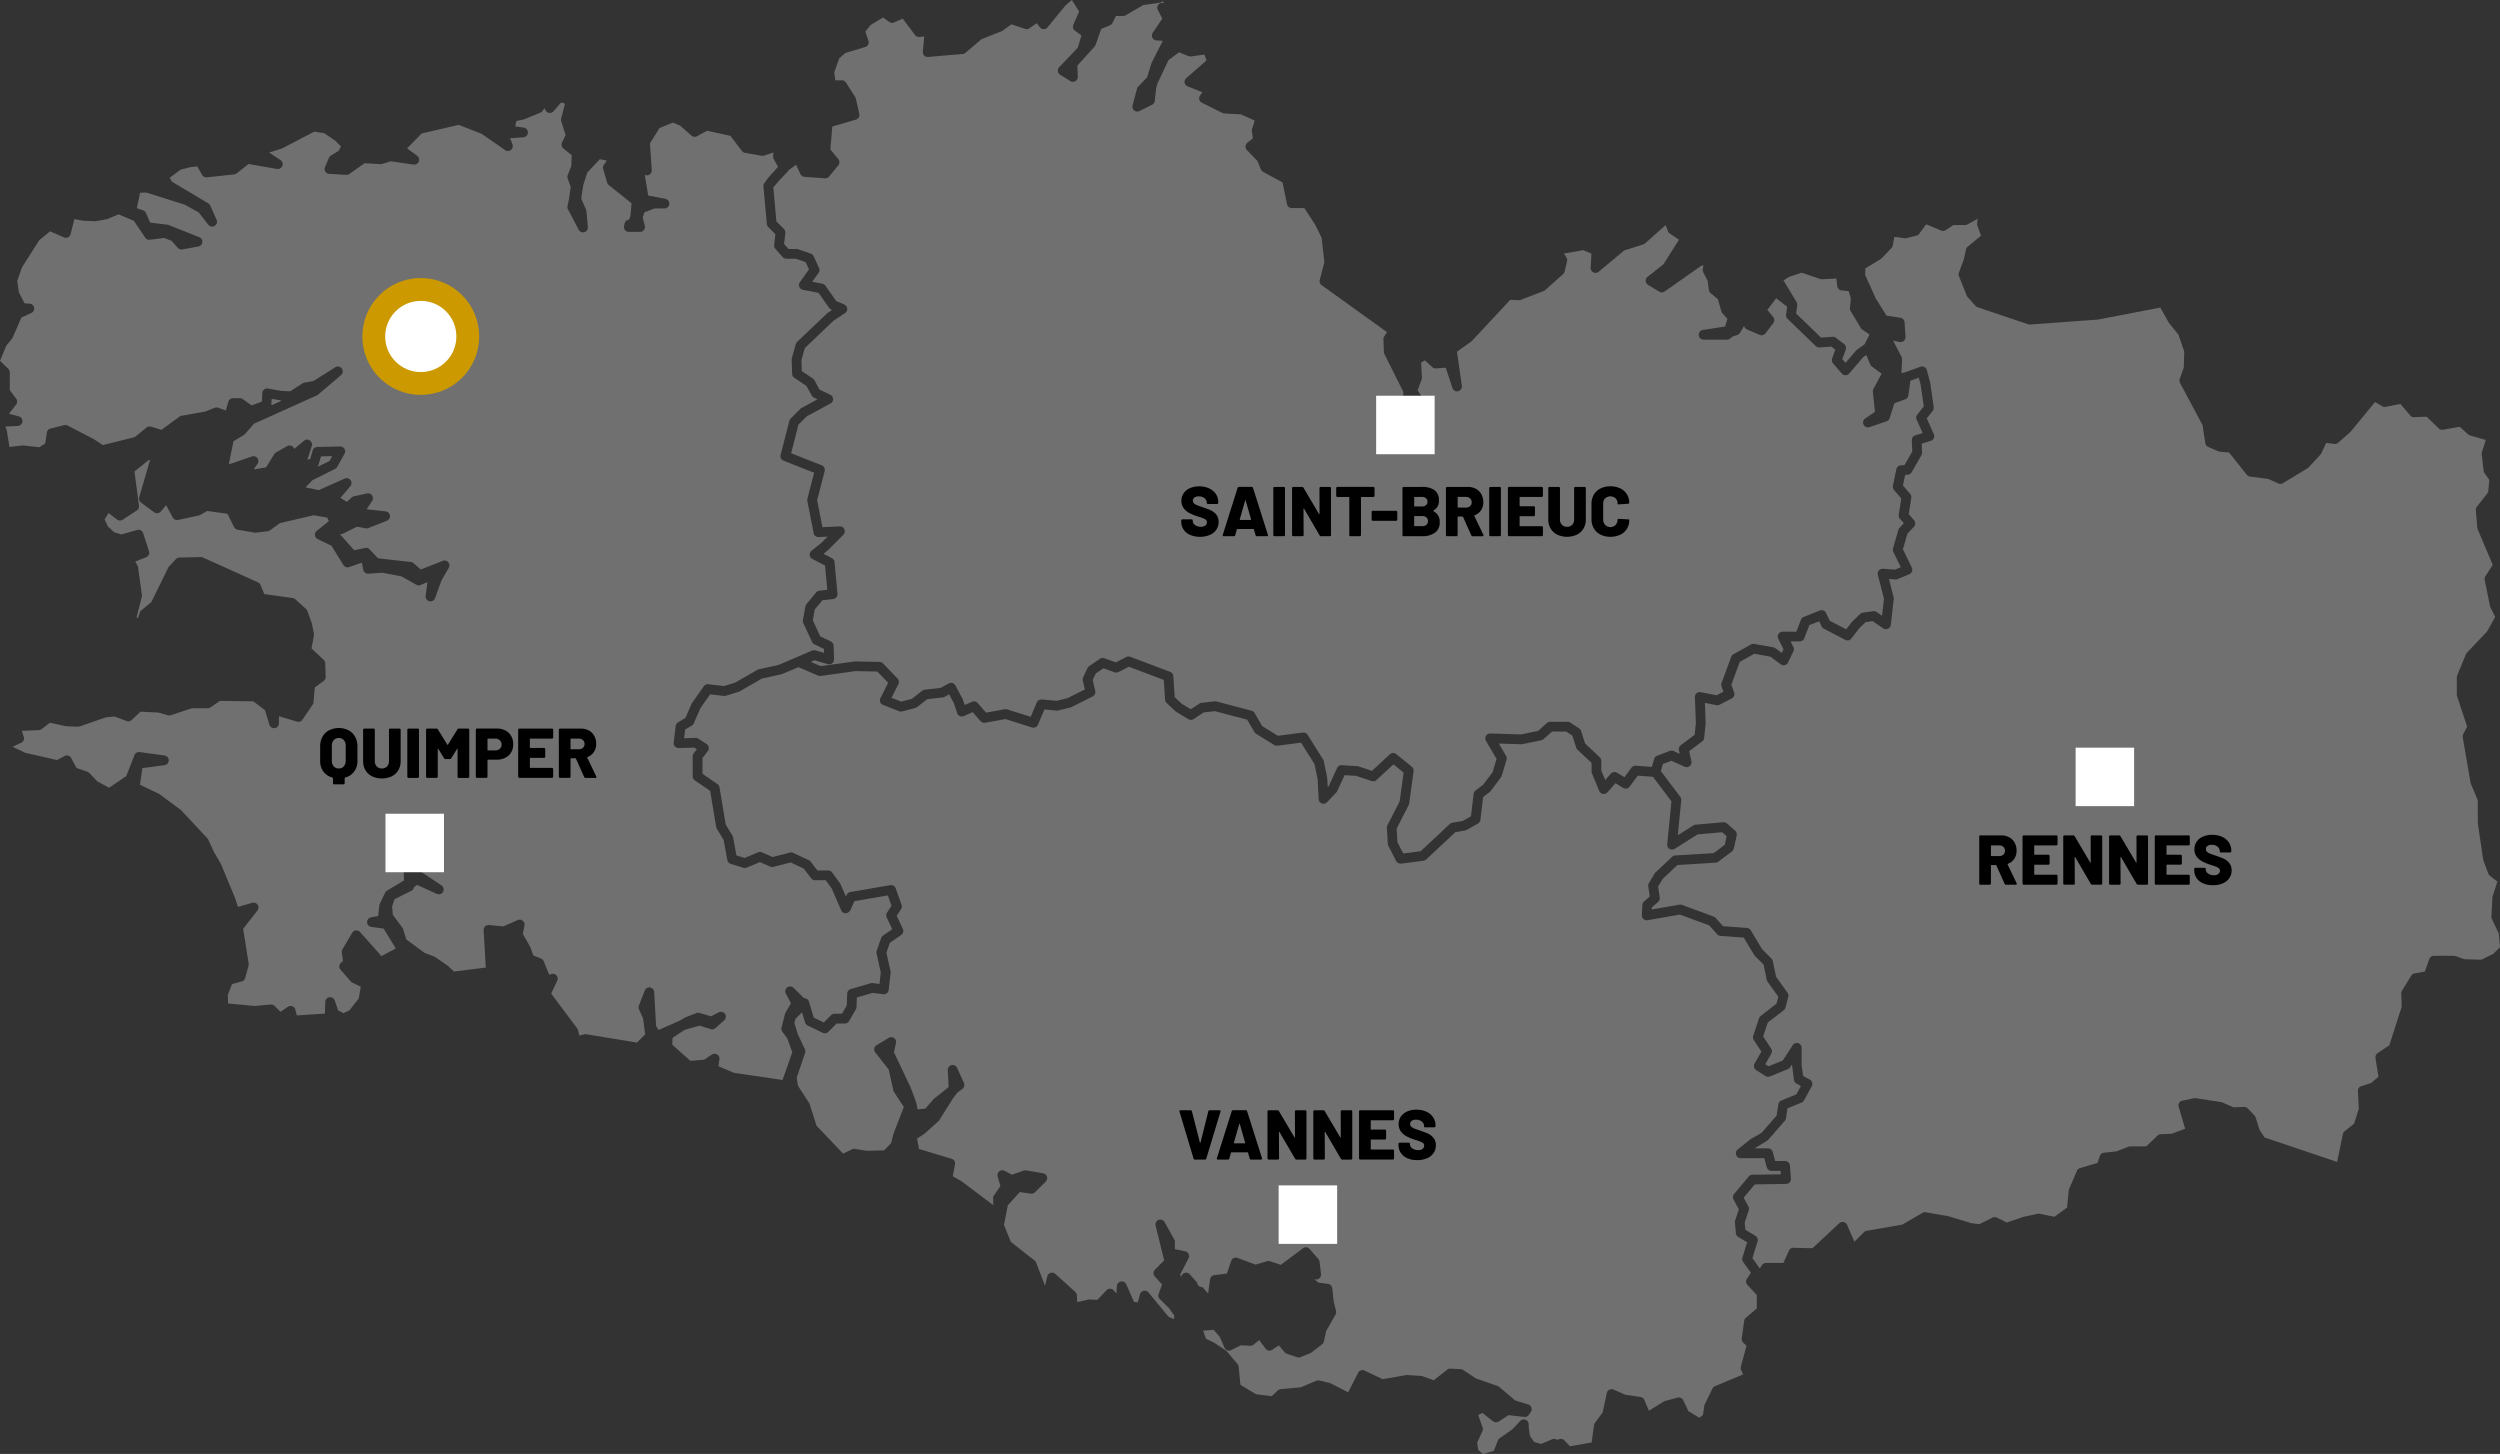 <?xml version="1.0" encoding="utf-8"?>
<svg xmlns="http://www.w3.org/2000/svg" width="426.636" height="248.124" viewBox="0 0 426.636 248.124">
  <rect x="0" y="0" width="426.636" height="248.124" fill="#333333" stroke="none"/>
  <g id="Groupe_1739" data-name="Groupe 1739" transform="translate(-79.587 -559.213)">
    <g id="Groupe_8" data-name="Groupe 8" transform="translate(79.587 559.213)" opacity="0.3">
      <path id="Tracé_54" data-name="Tracé 54" d="M123.523,621.768l-1.5-.263-.043,1.023,1.673-.754Z" transform="translate(-75.634 -553.404)" fill="#fff"/>
      <path id="Tracé_55" data-name="Tracé 55" d="M131.607,630.449l-1.851.038-.412,1.411a.829.829,0,0,1-.168.309l2.013-1.006Z" transform="translate(-74.962 -552.57)" fill="#fff"/>
      <path id="Tracé_56" data-name="Tracé 56" d="M144.982,693.295l-.33-1.152-.292-.224-.31.859.072,2.084Z" transform="translate(-73.575 -546.837)" fill="#fff"/>
      <path id="Tracé_57" data-name="Tracé 57" d="M218.185,668.746h0l.005,0a.853.853,0,0,1,.174-.042.794.794,0,0,1,.1-.024.826.826,0,0,1,.283.032l1.476.427-.025-.678-1.626-.781a.825.825,0,0,1-.4-.4l-1.5-3.244a.837.837,0,0,1-.063-.5l.417-2.329a.821.821,0,0,1,.179-.386l1.664-2a.825.825,0,0,1,.544-.294l1.355-.158-.383-4.142-2.173-1.123a.833.833,0,0,1-.139-1.39l1.664-1.331,1.081-1.083-1.522.069a.822.822,0,0,1-.854-.67l-1.081-5.49a.838.838,0,0,1,.01-.368l1.148-4.445-5.222-2.06a.834.834,0,0,1-.5-.981l1.5-5.823a.831.831,0,0,1,.218-.382l1.664-1.664a.825.825,0,0,1,.192-.143l2.723-1.47-.608-.293a.833.833,0,0,1-.371-.351l-.9-1.65-2.076-1.384a.83.83,0,0,1-.37-.664l-.083-2.413a.8.8,0,0,1,.03-.249l.666-2.412a.824.824,0,0,1,.227-.382l5.158-4.909.83-.558-.163-.069a.84.84,0,0,1-.358-.286l-1.8-2.556-2.668-.519a.831.831,0,0,1-.667-.914.846.846,0,0,1,.148-.384l1.552-2.186-.566-1.237-1.695-.587h-1.607a.831.831,0,0,1-.624-.281l-1.247-1.415a.83.83,0,0,1-.2-.642l.206-1.849-1.215-1.215a.843.843,0,0,1-.241-.513l-.582-6.405a.826.826,0,0,1,.146-.552l.583-.832,1.766-1.985-.727-1.288a.834.834,0,0,1-.107-.445l.031-.706-1.6.532a.833.833,0,0,1-.408.03l-2.828-.5a.83.83,0,0,1-.517-.314l-1.977-2.587-3.975-.867-1.725.935a.829.829,0,0,1-.946-.106l-1.972-1.736-1.217-.487-2.268.933-1.629,2.623.314,4.557a.832.832,0,0,1-1.192.806l.588,3.533,2.924.556a.832.832,0,0,1-.155,1.65H191.3l-1.733.642-.3.889.356,1.429a.83.83,0,0,1-.807,1.033h-1.913a.831.831,0,0,1-.816-1l.083-.415a.834.834,0,0,1,.769-.667l.227-.6.2-2.19-3.9-3.131a.836.836,0,0,1-.278-.42l-.666-2.33a.833.833,0,0,1,.124-.712l.5-.7-1.2-.238-2.134,2.271-.691,2.15-.349,2.294.818,1.859a.855.855,0,0,1,.068.259l.249,2.745a.832.832,0,0,1-1.566.461l-1.83-3.494a.828.828,0,0,1-.077-.56l.249-1.164.294-2.072-.515-1.473a.832.832,0,0,1,.012-.584l.611-1.528.064-1.852-1.424-1.153a.829.829,0,0,1-.229-1l.609-1.288-.734-2.351a.816.816,0,0,1-.013-.449l.64-2.56-.641-.2-1.31,1.507a.832.832,0,0,1-1.348-.129l-.226-.391-.263.419a.837.837,0,0,1-.387.325l-2.828,1.165-1.28.267-.2.928,1.447.207a.832.832,0,0,1-.057,1.653l-2.277.166.409,1.024a.831.831,0,0,1-1.246.992l-4-2.771-3.912-1.535-6.333,1.467-2.488,2.552,1.723,1.263a.832.832,0,0,1-.609,1.495l-3.894-.555-1.489.446a.779.779,0,0,1-.285.033l-2.706-.15-2.59,1.829a.841.841,0,0,1-.527.151l-2.912-.166a.832.832,0,0,1-.719-1.152l.666-1.581a.833.833,0,0,1,.332-.388l1.311-.8.421-.757-.971-.971-1.888-1.292-1.705-.262-5.5,2.869-2.209.694,1.948,1.285a.83.83,0,0,1,.316,1,.839.839,0,0,1-.916.513L122,585.709l-2.038,1.6a.829.829,0,0,1-.425.173l-4.658.5a.84.84,0,0,1-.812-.418l-.816-1.441-1.124.112-1.714.437-1.862,1.382.368.664,6.214,3.713a.83.83,0,0,1,.332.374l1.081,2.412a.832.832,0,0,1-1.416.852l-1.641-2.111-2.427-1.33-6.53-2.055-1.04.048-.549,2.636,1.045.349a.828.828,0,0,1,.5.453l.725,1.648,2.941.359a.85.85,0,0,1,.206.052l5.241,2.079a.832.832,0,0,1-.159,1.592l-2.745.5a.83.83,0,0,1-.775-.271l-1.032-1.18-1.279-.512-2.449.306a.826.826,0,0,1-.792-.361l-1.942-2.872-2.61-1.1-1.84.778a.876.876,0,0,1-.176.051l-1.83.333a.786.786,0,0,1-.184.013l-2-.084-1.512-.284-.642,2.566a.831.831,0,0,1-1.142.56l-2.359-1.041L86.3,598.7l-2.956,4.632-.816,2.3.284,1.986.966,1.868.86.054a.833.833,0,0,1,.3,1.587l-1.707.782-1.454,3.366a.837.837,0,0,1-.118.2l-1,1.235L79.587,619.3,81,620.66a.828.828,0,0,1,.258.6v3.05l1.081,1.442a.83.83,0,0,1-.008,1.008l-1.222,1.579,1.687.434a.832.832,0,0,1-.165,1.637l-2.142.107.2.485a.855.855,0,0,1,.055.189l.455,2.8,2.208-.245a.855.855,0,0,1,.184,0l2.706.3,1.011-.638.277-1.868a.831.831,0,0,1,.622-.685l2.329-.583a.821.821,0,0,1,.584.069l4.492,2.329,1.519,1.008,5.455-1.364,2.019-1.631a.831.831,0,0,1,.767-.149l1.765.542,3.073-2.249a.848.848,0,0,1,.344-.148l4.076-.732,1.585-.634a.826.826,0,0,1,.582-.014l1.332.461.424-1.485a.835.835,0,0,1,.8-.6h1.164a.842.842,0,0,1,.476.149l1.555,1.082,1.736-.652.061-1.445a.831.831,0,0,1,.977-.784l2.329.415,1.456.06,2.107-1.355a.833.833,0,0,1,.3-.118l1.592-.3,3.693-2.329a.832.832,0,0,1,.984,1.337l-3.911,3.328a.91.91,0,0,1-.2.125l-10.733,4.833-1.544,1.775a.835.835,0,0,1-.2.167l-1.766,1.059-.8,3.955,3.949-1.357a.832.832,0,0,1,.949,1.268l-.673.947,2.146-.357,1.383-2.254a.819.819,0,0,1,.3-.29l1.913-1.081a.827.827,0,0,1,.916.065.837.837,0,0,1,.288.411l1.667-1.39a.832.832,0,0,1,1.324.9l-.752,2.308.478-.069.432-1.481a.833.833,0,0,1,.781-.6l3.91-.082a.85.85,0,0,1,.73.4.833.833,0,0,1,.015.834l-1.248,2.246a.83.83,0,0,1-.354.34l-3.867,1.933-1.182,1.226,2.253.469,4.413-1.97a.832.832,0,0,1,.973,1.3l-1.7,2,1.118.67.789-.738a.838.838,0,0,1,.387-.2l2.246-.5a.838.838,0,0,1,.863.337.829.829,0,0,1,.016.926l-.934,1.446,3.237.354a.832.832,0,0,1,.215,1.6l-3.162,1.247a.85.85,0,0,1-.461.044l-1.47-.28-2.41,1.2a.83.83,0,0,1-.3.085l-.192.016,2.416,2.731,1.853-.4a.828.828,0,0,1,.776.24l1.455,1.527,5.605.631a.831.831,0,0,1,.461.208l1.2,1.074,3.765-1.477a.831.831,0,0,1,1.024,1.189l-1.247,2.164-1.1,3.033a.832.832,0,0,1-1.6-.395l.308-2.373-1.15.5a.814.814,0,0,1-.738-.038l-2.544-1.431-3.256-.62-2.389.16a.85.85,0,0,1-.872-.673l-.234-1.215-2.167.761a.832.832,0,0,1-.983-.346l-2.036-3.289-2.361-1.142a.832.832,0,0,1-.16-1.4l2.068-1.668-.283-.6-2.319-.4-5.746,1.337-1.692,1.232a.832.832,0,0,1-.386.153l-2,.249a.863.863,0,0,1-.244-.005l-2.911-.5a.836.836,0,0,1-.6-.447L118.4,645.4l-3.45-.482-1.255.7a.814.814,0,0,1-.228.085l-3.493.75a.831.831,0,0,1-.909-.422l-1.118-2.095-.929,1.081a.831.831,0,0,1-1.125.126l-2.246-1.664a.829.829,0,0,1-.3-.9l1.852-6.379-.267.06-2.4,1.917.771,5.858a.831.831,0,0,1-.37.8l-2.412,1.58a.834.834,0,0,1-.962-.036l-1.44-1.106-.682,1.086L98,647.547l1.075,1.006,1.243.373,2.677-.765a.835.835,0,0,1,1.019.544l1,3.078a.83.83,0,0,1-.486,1.031l-1.861.733.371.668a.819.819,0,0,1,.1.289l.666,4.741a.831.831,0,0,1-.017.32l-.9,3.524.243.093.308-.924a.85.85,0,0,1,.262-.382l1.691-1.382,2.915-5.911a.806.806,0,0,1,.138-.2l1.164-1.247a.837.837,0,0,1,.589-.263l3.66-.084a1.029,1.029,0,0,1,.361.074l9.4,4.243a.826.826,0,0,1,.426.437l.649,1.558,4.855.683a.831.831,0,0,1,.443.209l1.831,1.663a.835.835,0,0,1,.223.334l.748,2.079.366,1.782a.814.814,0,0,1,0,.317l-.414,2.212,2.077,1.935a.826.826,0,0,1,.265.578l.083,2.329a.829.829,0,0,1-.342.7l-1.523,1.106-.216,2.533a.83.83,0,0,1-.14.4l-1.747,2.579a.832.832,0,0,1-.928.331l-3.088-.927v1.211a.832.832,0,0,1-1.628.242l-.754-2.487-1.979-1.5-5.7-.077-1.614,1.1a.826.826,0,0,1-.469.145h-2.694l-3.614,1.2a.848.848,0,0,1-.492.011l-1.654-.472-3.041-.145-1.489,1.418a.835.835,0,0,1-.864.178L99.12,680l-1.458.139-4.482,1.548a.731.731,0,0,1-.3.045l-2.079-.084-2.683-.6-1.438,1.1a.833.833,0,0,1-.47.169l-2.9.121.332,1.04a.83.83,0,0,1-.444,1.009l-1.466.674,2.143,1.024,5.432,1.241,1.308-.688a.831.831,0,0,1,1.118.34l.928,1.712,1.857.643a.842.842,0,0,1,.333.215l1.324,1.4,2.018,1.106,2.942-1.983,1.4-3.586a.833.833,0,0,1,.889-.52l4.243.583a.832.832,0,0,1,0,1.649l-3.784.5-.407,2.848,3.275,1.566,3.715,2.745,4.522,4.842a.824.824,0,0,1,.147.219l1,2.162,1.128,1.925,2.463,5.924.452,1.461,2.463-.7a.832.832,0,0,1,.881,1.312l-2.439,3.127.941,5.964a.824.824,0,0,1-.021.354l-.582,2.079a.829.829,0,0,1-.576.577l-1.676.469-.706,1.864.051,1.431,4.514.43,2.762-.249a.863.863,0,0,1,.659.24l1.009,1.009,1.262-.859a.83.83,0,0,1,1.275.485l.248.989,4.792-.319.059-1.989a.834.834,0,0,1,.712-.8.848.848,0,0,1,.91.561l.56,1.68.917.482,1.028-.488,1.58-2.012.355-2.013L139.7,725.4a.858.858,0,0,1-.254-.2l-1.747-2a.833.833,0,0,1,.038-1.136l.374-.374-.195-1.421a.83.83,0,0,1,.108-.535l1.663-2.829a.836.836,0,0,1,.636-.406.886.886,0,0,1,.7.274l3.41,3.828a.854.854,0,0,1,.176.316l2.523-1.332-2.076-3.4-2.1-.282a.831.831,0,0,1-.039-1.642l1.216-.221.185-1.792a.88.88,0,0,1,.078-.273l.915-1.912a.819.819,0,0,1,.329-.358l2.9-1.731-.153-4.429a.832.832,0,0,1,.049-.31l.749-2.079a.832.832,0,0,1,1.288-.38l1.414,1.082a.841.841,0,0,1,.3.432l.5,1.747a.834.834,0,0,1-.07.629l-1.048,1.911,3.359,2.239a.832.832,0,0,1-.808,1.449l-3.369-1.54-.5.387-.082.2a.83.83,0,0,1-.4.436l-2.852,1.426-.419,1.255.129,1.422,1.6,2.141a.805.805,0,0,1,.127.245l.584,1.821,3.1,2.27,1.642.628a.824.824,0,0,1,.177.092l2.164,1.5,1.054.973,5.416-.685-.371-6.377a.825.825,0,0,1,.253-.647.857.857,0,0,1,.656-.231l2.447.231,2.465-1.079a.833.833,0,0,1,1.151.918l-.277,1.446,1.264,2.23.516,1.44,1.316.528a.831.831,0,0,1,.461.459l.94,2.321.319-.124a.831.831,0,0,1,1.052,1.128l-1.036,2.212,4.442,5.922a.816.816,0,0,1,.144.3l.221.929.848-.212a.794.794,0,0,1,.337-.013l8.645,1.428,1.4-1.4-.348-2.717-.7-1.551a.832.832,0,0,1-.016-.642l1-2.579a.832.832,0,0,1,1.606.255l.321,5.78.426.7,3.659-1.618.916-.539,1.868-.725a.825.825,0,0,1,.526-.023l2.008.574,1.285-.677a.832.832,0,0,1,.94,1.359l-1.5,1.331a.827.827,0,0,1-.8.172l-1.929-.593-2.548.728-2.036,1.358-.049,1.177,3.1,2.746,2.344-.2,1.32-.879a.832.832,0,0,1,1.286.8l-.164,1.2,2.644,1.124,8.284,1.216,1.669-4.729-.855-2.353-.845-1.152a.836.836,0,0,1-.137-.694l.582-2.33a.9.9,0,0,1,.09-.218l.934-1.6-.87-1.673a.832.832,0,0,1,1.326-.972l1.725,1.725.235.039c.012,0,.02.012.032.015s.024,0,.036,0a56.311,56.311,0,0,0,.356.2.825.825,0,0,1,.237.372l.811,2.729,1.715.83,1.245-1.246a.835.835,0,0,1,.588-.244h1.27l.818-1.4.077-2.039a.828.828,0,0,1,.6-.766l3.41-1a.8.8,0,0,1,.337-.027l1.162.146.221-1.938-.718-3.278a.838.838,0,0,1,.026-.449l.748-2.162a.835.835,0,0,1,.313-.413l1.585-1.1-.949-2.026a.831.831,0,0,1,.061-.815l.766-1.15-.626-1.775-5.7.973-.731,1.6a1.023,1.023,0,0,1-.764.484.835.835,0,0,1-.755-.5l-1.627-3.741-1.028-1.414h-1.822a.83.83,0,0,1-.658-.324l-1.292-1.672-2.208-1.035-2.955.758a.838.838,0,0,1-.541-.045l-1.752-.771-2.249.943a.809.809,0,0,1-.566.027l-2.164-.666a.831.831,0,0,1-.574-.642l-.637-3.43-1.171-1.951a.834.834,0,0,1-.107-.291l-1.022-6.14-2.621-1.8a.829.829,0,0,1-.361-.686v-3.41a.835.835,0,0,1,.171-.505l.535-.7-.442-.285-2.653.075a.852.852,0,0,1-.637-.27.832.832,0,0,1-.212-.659l.333-2.828a.834.834,0,0,1,.392-.612l1.274-.778,1.059-2.423a.862.862,0,0,1,.083-.145l2-2.828a.816.816,0,0,1,.777-.347l2.654.312,1.906-.586,3.83-2.2a.827.827,0,0,1,.236-.092l3.41-.748,5.665-2.443Z" transform="translate(-79.587 -557.721)" fill="#fff"/>
      <path id="Tracé_58" data-name="Tracé 58" d="M146.418,698.486l.292.224.33,1.151-.859,1.568-.072-2.084Zm-16.4-65.753.412-1.411,1.851-.038-.419.753-2.013,1.006A.828.828,0,0,0,130.015,632.733ZM122.023,621.5l1.5.263.13.005-1.673.754Z" transform="translate(-75.634 -553.404)" fill="#fff"/>
      <path id="Tracé_59" data-name="Tracé 59" d="M208.376,672.89l5.842-.8,4.206.075a.835.835,0,0,1,.581.254L221.5,675a.833.833,0,0,1,.147.951l-1.175,2.347,1.649.649,1.817-.471,1.777-1.391a.819.819,0,0,1,.419-.171l2.746-.314,1.352-.752a.834.834,0,0,1,1.138.335l1.247,2.329.344,1.013,1.25-.549a.83.83,0,0,1,.961.213l1.435,1.641,3.2-.582a.825.825,0,0,1,.4.026l4.019,1.268,1.036-2.463c.01-.024.036-.033.048-.056a.789.789,0,0,1,.7-.429c.033,0,.058-.024.092-.021h0l2.523.237,1.853-.444,2.989-1.5-.352-1.524a.832.832,0,0,1,.059-.543l.748-1.581a.84.84,0,0,1,.283-.331l1.83-1.247a.829.829,0,0,1,.749-.1l1.988.71,1.758-.914a.847.847,0,0,1,.678-.039l6.821,2.578a.829.829,0,0,1,.536.726l.228,3.581,1.195,1.128,1.556.934,1.476-.964a.858.858,0,0,1,.364-.13l2.247-.249a.8.8,0,0,1,.3.023l5.989,1.58a.844.844,0,0,1,.505.384l1.311,2.236,2.651,1.649,4.281-.546a.836.836,0,0,1,.811.384l2.661,4.243a.823.823,0,0,1,.11.279l.584,2.911.079,1.515.155-.162,1.439-3.12a.822.822,0,0,1,.808-.481l2.661.166a.807.807,0,0,1,.211.04l2.278.76,3.049-2.826a.834.834,0,0,1,1.091-.036l2.661,2.164a.831.831,0,0,1,.3.758l-.749,5.49a.792.792,0,0,1-.083.266l-2.059,4.04.142,2.344.983,1.9,2.981-.388,4.961-4.643a.844.844,0,0,1,.426-.212l1.772-.308,1.421-.8.449-3.824a.835.835,0,0,1,.321-.563l1.323-1.011,1.589-2.12.684-2.256-1.812-3.1a.833.833,0,0,1,.743-1.252l5.226.165,2.928-.6,1.5-1.346a.836.836,0,0,1,.556-.213h2.993a.821.821,0,0,1,.461.14l1.5,1a.827.827,0,0,1,.329.438l.684,2.124,2.5,2.348a.835.835,0,0,1,.263.607v1.663l.671,1.613.951-1.08a.833.833,0,0,1,1.056-.162l1.265.77,1.211-1.635a.817.817,0,0,1,.728-.333l2.741.2.395-1.351a.829.829,0,0,1,.5-.543l2.162-.832a.83.83,0,0,1,.643.019l1.062.48-.138-.623a.833.833,0,0,1,.314-.845l2.372-1.78.211-1.969-.171-4.457a.833.833,0,0,1,.99-.846l2.709.527,1.171-.609-.328-.893a.82.82,0,0,1,0-.577l1.664-4.491a.829.829,0,0,1,.375-.438l3-1.664a.837.837,0,0,1,.551-.092l3.243.582a.843.843,0,0,1,.349.15l1.1.816.3-.636-.9-1.8a.833.833,0,0,1,.745-1.2h2.341l.792-2.047a.832.832,0,0,1,.471-.475L378.9,663.4a.834.834,0,0,1,1.057.419l.628,1.328,2.8,1.463,1.07-1.368,1.336-1.261a.829.829,0,0,1,.449-.215l1.747-.249a.831.831,0,0,1,.585.136l.94.64.327-2.889-1.043-4.094a.83.83,0,0,1,.168-.739.839.839,0,0,1,.7-.3l2.048.152,1-.417-1.277-2.618a.832.832,0,0,1-.052-.6l.915-3.161a.837.837,0,0,1,.194-.338l.731-.781-.668-.765a.833.833,0,0,1-.2-.677l.438-2.782-1.246-1.454a.837.837,0,0,1-.184-.708l.582-2.829a.834.834,0,0,1,.753-.661l.642-.05,1.327-2.321-.075-1.925a.834.834,0,0,1,.587-.828l1.264-.388-1.03-2.3a.83.83,0,0,1,.108-.86l1.109-1.382-.533-3.72-.323-1.188-1.426.518-.348,2.5a.829.829,0,0,1-.535.666l-1.863.691-.793,2.522a.833.833,0,0,1-.524.538l-2.911,1a.832.832,0,0,1-.738-1.475l1.667-1.135-.362-3.414a.817.817,0,0,1,.094-.481l1.4-2.611-1.668-1.234a.822.822,0,0,1-.271-.348l-.676-1.613-.567.41-2.349,2.752a.829.829,0,0,1-.63.292h0a.829.829,0,0,1-.632-.291l-1.5-1.746a.823.823,0,0,1-.186-.391.834.834,0,0,1,.035-.432l.542-1.508-.68-.519-2.015.143a.832.832,0,0,1-.637-.231l-4.825-4.658a.837.837,0,0,1-.246-.712l.185-1.354-1.867-1.44-1.51,1.977,1,1.239a.832.832,0,0,1,.014,1.028l-1.331,1.746a.832.832,0,0,1-.984.262l-2.162-.915a.828.828,0,0,1-.5-.642l-.706,1.209a.831.831,0,0,1-.479.378l-.69.207-.547.41a.829.829,0,0,1-.5.167h-3.993a.832.832,0,0,1-.127-1.654l3.8-.585.385-1.3-.863-.986a.818.818,0,0,1-.174-.32l-.595-2.079-1.214-1a.83.83,0,0,1-.3-.526l-.227-1.6L359,605.672a.839.839,0,0,1-.083-.537l.117-.637-.382.073L352.4,608.96a.831.831,0,0,1-.91.029l-1.914-1.163a.832.832,0,0,1-.084-1.363l2.718-2.158,2.652-4.186-1.572-1.046a.839.839,0,0,1-.315-.394l-.4-1.043-3.509,3.114a.848.848,0,0,1-.3.171l-3.255,1.031-4.366,3.639a.832.832,0,0,1-1.363-.685l.133-2.41-1.4-.591-3.291.576.434.7a.83.83,0,0,1,.1.631l-.417,1.746a.824.824,0,0,1-.255.428l-3.078,2.745a.827.827,0,0,1-.256.155l-3.912,1.5a.793.793,0,0,1-.335.055l-1.445-.066-6.557,7.038a.854.854,0,0,1-.13.113l-2.411,1.7.841,5.816a.832.832,0,0,1-.633.929.823.823,0,0,1-.982-.552l-1.129-3.458-1.679.12a.8.8,0,0,1-.62-.213l-1.277-1.157-.633.4.14,2.506a.8.8,0,0,1-.051.336l-.686,1.853,1.019,1.563a.832.832,0,0,1-.626,1.282l-2,.166a.8.8,0,0,1-.645-.227.842.842,0,0,1-.257-.634l.075-1.866-3.232-6.463a.816.816,0,0,1-.087-.34l-.083-2.162a.831.831,0,0,1,.133-.483l.483-.749-11.168-8.023a.83.83,0,0,1-.318-.888l.793-3.011-.468-4.19-1.182-2.364-1.782-2.7h-2.132a.833.833,0,0,1-.816-.666l-.753-3.7-3.321-1.81a.836.836,0,0,1-.368-.408l-.6-1.439-1.808-1.885a.831.831,0,0,1,.077-1.221l.962-.783-.177-1.195a.8.8,0,0,1,.027-.367l.448-1.46-2.349-1.051-2.84-.159a.825.825,0,0,1-.326-.086l-3.5-1.747a.83.83,0,0,1-.307-1.223l.394-.558L271,573.946a.832.832,0,0,1-.235-1.4l3.473-3.027-.385-1-2.256.323a.835.835,0,0,1-.426-.051l-1.645-.658-1.791,1.343-1.909,4.054-.2.781-.225,2.119a.832.832,0,0,1-.455.653l-2.162,1.081a.833.833,0,0,1-1.176-.957l.749-2.829a.808.808,0,0,1,.2-.36l1.529-1.606.774-2.477,1.9-3.753-1.081-.078a.832.832,0,0,1-.63-1.3l1.636-2.417-.77-1.473a.832.832,0,0,1,.045-.844.82.82,0,0,1,.759-.371l.272.022-.227-.312-.246.157a.827.827,0,0,1-.329.121l-2.752.394-3.022,1.748a.821.821,0,0,1-.417.113h-1.232l-.6,1.2a.832.832,0,0,1-.429.4l-1.485.607-.958,2.725a.8.8,0,0,1-.168.282l-2.934,3.244.071,1.907a.832.832,0,0,1-1.269.739l-1.747-1.081a.833.833,0,0,1-.165-1.281l3.19-3.349.61-2.075-1.112-.82a.831.831,0,0,1-.268-1l.987-2.259-1.245-1.97-1.1.949-3.063,3.727a.812.812,0,0,1-.66.3.833.833,0,0,1-.646-.332l-.516-.689-1.255.872a.832.832,0,0,1-.738.106l-2.338-.78-1.485,1.079a.807.807,0,0,1-.183.1l-3.448,1.364-2.723,2.322a.833.833,0,0,1-.47.2l-5.906.5a.8.8,0,0,1-.661-.243.83.83,0,0,1-.237-.663l.239-2.581-.833.077a.831.831,0,0,1-.741-.33l-2.1-2.8-1.475.648a.839.839,0,0,1-.822-.086l-1.05-.759-2.146,1.3-.876,1.11.523,1.57a.831.831,0,0,1-.548,1.059l-3.406,1.029-1.031.9-.857,2.427.2,1.332H212a.831.831,0,0,1,.7.387l1.581,2.5a.809.809,0,0,1,.109.261l.583,2.579a.834.834,0,0,1-.579.983L210.37,580.8l-.338,3.918,1.363,1.651a.833.833,0,0,1,0,1.059l-1.58,1.913a.848.848,0,0,1-.7.3l-3.494-.249a.83.83,0,0,1-.694-.478l-.739-1.583-1.309.948c-.035.064-.04.14-.093.195l-1.4,1.455L200.3,591.2l.528,5.806,1.285,1.283a.837.837,0,0,1,.238.68l-.209,1.88.755.857h1.371a.85.85,0,0,1,.272.045l2.162.749a.831.831,0,0,1,.484.439l.916,2a.832.832,0,0,1-.079.829l-1.083,1.526,1.728.337a.836.836,0,0,1,.521.336l1.859,2.635,1.361.573a.832.832,0,0,1,.139,1.458l-2,1.332-4.878,4.658-.571,2.067.063,1.859,1.891,1.261a.846.846,0,0,1,.269.294l.87,1.6,1.837.882a.831.831,0,0,1,.036,1.481l-4.053,2.189-1.417,1.417-1.257,4.891,5.223,2.06a.832.832,0,0,1,.5.982l-1.283,4.974.905,4.6,2.945-.134a.794.794,0,0,1,.8.5.834.834,0,0,1-.173.924l-2.662,2.662-.735.589,1.443.744a.831.831,0,0,1,.446.664l.5,5.406a.832.832,0,0,1-.734.9l-1.832.211-1.31,1.572-.33,1.854,1.262,2.735,1.809.869a.828.828,0,0,1,.471.719l.084,2.329a.83.83,0,0,1-1.063.829l-2.29-.664-.632.277Z" transform="translate(-68.33 -559.213)" fill="#fff"/>
      <path id="Tracé_60" data-name="Tracé 60" d="M349.122,681.872l-1.393,1.878a.828.828,0,0,1-1.1.215l-1.316-.8-1.371,1.557a.821.821,0,0,1-.759.27.83.83,0,0,1-.634-.5l-1.247-3a.825.825,0,0,1-.063-.32v-1.468l-2.4-2.25a.8.8,0,0,1-.223-.352l-.661-2.053-1.046-.7h-2.424l-1.427,1.284a.819.819,0,0,1-.388.2l-3.245.666a.926.926,0,0,1-.193.018l-3.82-.12,1.236,2.112a.834.834,0,0,1,.079.661l-.832,2.745a.848.848,0,0,1-.13.257l-1.747,2.33a.906.906,0,0,1-.161.162l-1.134.867-.457,3.894a.836.836,0,0,1-.418.626l-1.913,1.081a.836.836,0,0,1-.267.094l-1.67.291-4.974,4.656a.845.845,0,0,1-.461.218l-3.826.5a.7.7,0,0,1-.107.007.817.817,0,0,1-.258-.071.787.787,0,0,1-.142-.041.82.82,0,0,1-.339-.338l-1.33-2.579a.794.794,0,0,1-.092-.331l-.167-2.745a.827.827,0,0,1,.09-.43l2.1-4.115.667-4.887-1.738-1.414-2.881,2.67a.835.835,0,0,1-.829.179l-2.642-.88-1.984-.125-1.259,2.728a.822.822,0,0,1-.152.224l-1.581,1.663a.822.822,0,0,1-.892.208.831.831,0,0,1-.541-.738l-.166-3.328-.538-2.638-2.3-3.666-4.046.516a.865.865,0,0,1-.544-.119l-3.077-1.913a.842.842,0,0,1-.28-.285l-1.241-2.118-5.506-1.452-1.9.21-1.746,1.14a.834.834,0,0,1-.882.016l-2.079-1.249a.7.7,0,0,1-.143-.108l-1.5-1.414a.831.831,0,0,1-.259-.552l-.215-3.375-5.971-2.256-1.75.91a.838.838,0,0,1-.663.045l-1.931-.689-1.293.881-.528,1.116.433,1.88a.832.832,0,0,1-.438.931l-3.659,1.83a.8.8,0,0,1-.178.065l-2.079.5a.883.883,0,0,1-.272.02l-2.054-.192-1.094,2.6a.832.832,0,0,1-.71.507.813.813,0,0,1-.308-.037l-4.545-1.435-3.457.629a.82.82,0,0,1-.775-.271l-1.345-1.536-1.521.669a.832.832,0,0,1-1.124-.5l-.582-1.746L231.6,668l-.762.423a.815.815,0,0,1-.309.1l-2.678.306-1.73,1.352a.827.827,0,0,1-.3.15l-2.246.583a.827.827,0,0,1-.514-.031l-2.745-1.081a.832.832,0,0,1-.439-1.147l1.317-2.634-1.849-1.91-3.733-.076-5.942.824a.851.851,0,0,1-.443-.06l-3.334-1.441-2.835,1.195-3.428.764-3.8,2.184a.856.856,0,0,1-.169.073l-2.162.666a.767.767,0,0,1-.341.03L190.819,668l-1.663,2.355-1.13,2.586a.842.842,0,0,1-.328.376l-1.152.7-.173,1.47,1.948-.056a.848.848,0,0,1,.476.132l1.415.915a.833.833,0,0,1,.209,1.2l-.911,1.192v2.69l2.551,1.748a.829.829,0,0,1,.35.55l1.055,6.333,1.167,1.944a.827.827,0,0,1,.1.276l.573,3.082,1.394.428,2.3-.965a.825.825,0,0,1,.656.006l1.816.8,2.967-.761a.826.826,0,0,1,.56.052l2.661,1.247a.846.846,0,0,1,.305.246l1.164,1.508h1.838a.829.829,0,0,1,.672.342l1.332,1.83a.823.823,0,0,1,.09.157l.922,2.119.139-.3a.841.841,0,0,1,.617-.473l6.821-1.164a.835.835,0,0,1,.925.544l1,2.828a.829.829,0,0,1-.092.738l-.738,1.106,1.048,2.239a.83.83,0,0,1-.279,1.036l-1.941,1.342-.583,1.684.7,3.182a.85.85,0,0,1,.013.273l-.332,2.911a.829.829,0,0,1-.929.731l-1.825-.23-2.67.782-.061,1.648a.85.85,0,0,1-.113.388l-1.164,2a.834.834,0,0,1-.718.412h-1.4l-1.42,1.42a.833.833,0,0,1-.95.161l-2.578-1.247a.838.838,0,0,1-.436-.512l-.517-1.741-1.105,1.106-.206.719.593,1.929,1.206,2.553a.836.836,0,0,1,.035.621l-1.434,4.221.2,1.368,1.9,2.922a.8.8,0,0,1,.1.2l1.189,3.729,4.525,4.746,1.535-.736a.812.812,0,0,1,.5-.07l2,.332,2.991-.084,1.189-1.253.364-1.531,1.791-4.614-1.677-2.554a.825.825,0,0,1-.117-.277l-.79-3.56-2.3-2.93a.833.833,0,0,1,.226-1.227l2.079-1.247a.831.831,0,0,1,1.24.9l-.352,1.552,2.871,6.061.943,2.566.222,1.127,1.332-.138,1.447-1.665,2.52-2-.144-2.9a.831.831,0,0,1,1.588-.385l1.165,2.578a.833.833,0,0,1-.259,1.009l-.905.68-.676.9-2.375,3.771a.841.841,0,0,1-.148.176l-2.413,2.162-1.22.781.314,1.78,5.582,1.681a.831.831,0,0,1,.578.947l-.379,2.046,1.464.821,5.451,4.1-.034-1.185a.83.83,0,0,1,.15-.5l1.1-1.586-.471-1.615a.832.832,0,0,1,1.186-.969l1.256.661,1.986-.708a.832.832,0,0,1,.42-.037l2.911.5a.833.833,0,0,1,.448,1.409l-1.831,1.829a.835.835,0,0,1-.705.235l-1.892-.269-2.043,2.247-.657,3.356,1.157,2.893,4.067,3.189a.842.842,0,0,1,.265.357l1.508,3.95.4-1.607a.832.832,0,0,1,1.364-.416l3.41,3.078a.827.827,0,0,1,.274.585l.045,1.153,1.845-.432a.567.567,0,0,1,.23-.021l1.368.064,1.569-1.641a.83.83,0,0,1,1.238.04l.434.515.1-1.29a.832.832,0,0,1,1.592-.272l1.31,2.985.649.089.388-1.382a.831.831,0,0,1,1.441-.306l3.448,4.17.914.386.05-.625-.9-1.25-1.578-1.562a.834.834,0,0,1-.195-.869l.58-1.61-1.245-1.378a.831.831,0,0,1,.028-1.146l1.581-1.583-1.468-5.947a.831.831,0,0,1,1.534-.6l1.665,2.994a.844.844,0,0,1,.1.4v1.236l1.75.362a.83.83,0,0,1,.57,1.2l-1.423,2.769.117.361.209-.312a.832.832,0,0,1,.635-.368.819.819,0,0,1,.68.279l1.249,1.414a.84.84,0,0,0,.919.755l.96,1.106.333-2.423a.829.829,0,0,1,.719-.711l2.148-.269.746-2.17a.833.833,0,0,1,.432-.483.813.813,0,0,1,.647-.025l3.065,1.148,1.979-.586a.849.849,0,0,1,.5.008l1.835.613L292,762.525a.833.833,0,0,1,1.127.129l1.5,1.748a.82.82,0,0,1,.192.442l.249,2.079a.827.827,0,0,1-.239.689.817.817,0,0,1-.69.236l-.243-.032.758.574,1.615.22a.83.83,0,0,1,.715.736l.248,2.33.4,1.55a.842.842,0,0,1-.084.614l-1.6,2.8-.39,1.789a.833.833,0,0,1-.3.481l-1.829,1.414a.8.8,0,0,1-.2.114l-1.664.666a.836.836,0,0,1-.572.017l-1.746-.583a.845.845,0,0,1-.37-.249l-1.017-1.185-1.134.755a.833.833,0,0,1-1.133-.2l-1.069-1.461-.985.788a.78.78,0,0,1-.557.18l-1.614-.073-1.638.819a.812.812,0,0,1-.656.037.831.831,0,0,1-.48-.449l-.782-1.8-1.059-1.248-1.812.137.506,1.391,1.271.6,2.1,1.391a.868.868,0,0,1,.174.154l1.83,2.165a.842.842,0,0,1,.192.458l.293,3.078,2.654,1.606,2.681.343,1.045-.979a.83.83,0,0,1,.492-.222l3.446-.32,2.627-1.115a.87.87,0,0,1,.518-.044l1.747.416a.8.8,0,0,1,.185.068l3,1.536,1.7-3.336a.829.829,0,0,1,1.1-.373l3.087,1.466,3.981-.7a.651.651,0,0,1,.2-.012l2.413.166a.787.787,0,0,1,.223.047l1.9.678,2.3-1.8a.7.7,0,0,1,.551-.175l1.747.082a.808.808,0,0,1,.422.139l2.159,1.439,3.726,1.3a.844.844,0,0,1,.266.152l2.7,2.3,2.25.7a.831.831,0,0,1,.445,1.256l-.332.5a.82.82,0,0,1-.785.366l-2.7-.3-1.664,1.085a.835.835,0,0,1-.965-.041l-1.832-1.425-.705.352.755,2.135a.837.837,0,0,1-.029.627l-.9,1.942.172,1.267.828.681,1.842-.518.682-1.774a.848.848,0,0,1,.3-.383l2.178-1.529,1.357-1.437a.83.83,0,0,1,1.435.57v.5l.214,1.515.712,1.009,1.185.338,1.892-.8a.834.834,0,0,1,.819.1l.431-.128a.826.826,0,0,1,.845.227l.94,1,3.7-.651.415-2.976a.848.848,0,0,1,.154-.378l1.307-1.77.711-3.317a.832.832,0,0,1,1.149-.588l1.979.87,2.637.4a.825.825,0,0,1,.64.5l.785,1.848,2.5-1.562a.792.792,0,0,1,.224-.1l2.162-.582a.831.831,0,0,1,.966.444l.89,1.857,1.868,1.145.619-.5.206-1.5a.835.835,0,0,1,.074-.251l1.333-2.744a.824.824,0,0,1,.429-.4l4.8-2.007-.343-.812a.836.836,0,0,1-.035-.541l.956-3.529-.574-.573a.833.833,0,0,1-.236-.7l.417-2.994a.836.836,0,0,1,.285-.522l1.868-1.581v-2.3l-1.585-1.721a.831.831,0,0,1-.1-1.049l.679-1.019-1.331-1.862a.834.834,0,0,1-.117-.728l.806-2.622-1.521-.914a.828.828,0,0,1-.4-.638l-.166-1.829a.862.862,0,0,1,.039-.338l.635-1.9-.91-1.68a.832.832,0,0,1,.093-.929l2.495-2.994a.834.834,0,0,1,.625-.3l4.858-.072-.044-.595h-1.557a.829.829,0,0,1-.8-.616l-.415-1.547h-4.023a.831.831,0,0,1-.524-1.478l2.165-1.747,1.9-1.088,2.578-2.957.3-1.924a.828.828,0,0,1,.505-.642l2.558-1.054.788-1.43-.773-.429a.831.831,0,0,1-.418-.607l-.335-2.639-.307.474a.827.827,0,0,1-.387.319l-3.077,1.247a.82.82,0,0,1-.755-.067l-1.581-1a.862.862,0,0,1-.233-.22.834.834,0,0,1-.048-.893l1.165-2.055-1.3-1.988a.833.833,0,0,1-.094-.719l1-2.994a.839.839,0,0,1,.281-.395l2.691-2.075.321-1.181-1.851-2.59a.891.891,0,0,1-.138-.317l-.531-2.584-1.487-1.487a.931.931,0,0,1-.125-.161l-1.775-2.957-3.979-.3a.841.841,0,0,1-.558-.276l-1.358-1.511-5-1.846-5.52.958a.806.806,0,0,1-.693-.195.832.832,0,0,1-.28-.663l.083-1.747a.825.825,0,0,1,.283-.586l.986-.865-.263-1.711a.838.838,0,0,1,.109-.555l1-1.664a.851.851,0,0,1,.142-.177l2.829-2.661a.823.823,0,0,1,.519-.224l6.572-.4,1.884-1.414.327-1.466-.781-.687-4.183.367-3.906,2.471a.833.833,0,0,1-1.274-.785l.718-7.329-3.156-4.182Z" transform="translate(-69.628 -549.507)" fill="#fff"/>
      <path id="Tracé_61" data-name="Tracé 61" d="M342.29,692.019a.843.843,0,0,1,.164.583l-.584,5.958,2.637-1.668a.855.855,0,0,1,.373-.126l4.74-.415a.849.849,0,0,1,.624.2l1.415,1.247a.832.832,0,0,1,.261.8l-.5,2.246a.838.838,0,0,1-.314.485l-2.33,1.748a.831.831,0,0,1-.448.164l-6.52.4-2.526,2.376-.784,1.308.287,1.865a.827.827,0,0,1-.275.752l-1.064.933-.016.356,4.716-.819a.827.827,0,0,1,.431.039l5.407,2a.827.827,0,0,1,.331.224l1.273,1.416,4.076.3a.833.833,0,0,1,.652.4l1.945,3.238,1.591,1.593a.834.834,0,0,1,.227.421l.545,2.656,1.978,2.767a.843.843,0,0,1,.126.7l-.5,1.831a.828.828,0,0,1-.294.438l-2.711,2.09-.792,2.372,1.36,2.075a.833.833,0,0,1,.029.866l-1.023,1.807.549.346,2.439-.989,1.686-2.606a.832.832,0,0,1,1.531.451v3.078l.261,1.716,1.142.633a.832.832,0,0,1,.324,1.129l-1.33,2.413a.836.836,0,0,1-.411.367l-2.4.986-.261,1.7a.827.827,0,0,1-.195.42l-2.829,3.244a.8.8,0,0,1-.218.179L354.945,752h2.32a.83.83,0,0,1,.8.617l.417,1.546h1.692a.834.834,0,0,1,.831.771l.165,2.246a.831.831,0,0,1-.817.893l-5.358.078-1.89,2.269.812,1.5a.83.83,0,0,1,.059.66l-.694,2.079.11,1.237,1.718,1.03a.829.829,0,0,1,.367.957l-.876,2.851,1.263,1.769.365-.57a.831.831,0,0,1,.7-.384h2.956l.943-2.089a.8.8,0,0,1,.778-.489l3.239.074,4.575-4.262a.833.833,0,0,1,1.329.277l1.257,2.875,1.634-1.632a.819.819,0,0,1,.447-.231l6.091-1.058,3.449-2.005a.833.833,0,0,1,.561-.1l3.826.666,3.925,1.186,1.364.187,2.265-1.133a.833.833,0,0,1,.745,0l1.682.842,2.833-.966,2.425-.527a.8.8,0,0,1,.337,0l2.554.509,2.148-1.562.3-2.957a.809.809,0,0,1,.063-.247l1.331-3.078a.826.826,0,0,1,.529-.468l2.985-.876.367-1.157a.832.832,0,0,1,.7-.575l2.14-.238,2.062-.794a.871.871,0,0,1,.3-.055h2.744l1.921-1.848a.838.838,0,0,1,.542-.232l1.865-.077,2.308-.849-1.11-3.747a.83.83,0,0,1,.629-1.049l2-.417a.842.842,0,0,1,.3-.008l4.325.666a.825.825,0,0,1,.208.06l1.9.838,1.8-.076a.843.843,0,0,1,.642.265l1.165,1.248a.811.811,0,0,1,.187.323l.63,2.051.862,1.324,12.394,4.182.974-4.736a.83.83,0,0,1,.289-.476l1.638-1.34.8-2.53-.157-3.012a.833.833,0,0,1,.578-.837l1.668-.529,1.265-1.086-.509-3.2a.836.836,0,0,1,.361-.822l2-1.336,2.113-6.573-.08-2.267a.848.848,0,0,1,.123-.465l1.581-2.578a.824.824,0,0,1,.557-.382l1.774-.33.753-2.125a.836.836,0,0,1,.785-.554h3.411a.838.838,0,0,1,.274.047l1.54.538,2.906.075,2.023-1.011,1.128-1.127-.2-2.3-1.186-2.528a.833.833,0,0,1-.077-.395l.167-3.245a.8.8,0,0,1,.039-.214l.816-2.517-1.279-.975a.843.843,0,0,1-.274-.372l-.832-2.246a.871.871,0,0,1-.042-.167l-.915-6.156-.01-3.948-1.184-2.841a.983.983,0,0,1-.052-.178l-1.33-7.736a.837.837,0,0,1,.084-.529l.668-1.269-1.721-5.238a.84.84,0,0,1-.042-.26v-2.911a.836.836,0,0,1,.061-.315l1.5-3.66a.836.836,0,0,1,.169-.259l3.419-3.583,1.4-2.518-.8-1.6a.893.893,0,0,1-.072-.207L479.563,655a.836.836,0,0,1,.115-.615l1.259-1.96-2.574-6.084a.823.823,0,0,1-.062-.255l-.25-2.994a.825.825,0,0,1,.175-.581l1.929-2.471.2-2.113-.822-1.162a.84.84,0,0,1-.145-.383l-.333-2.828a.808.808,0,0,1,.033-.347l.659-2.1-2.674-.764a.833.833,0,0,1-.33-.183l-1.442-1.306-2.844.509a.825.825,0,0,1-.723-.22l-2.075-2-2.145.071a.758.758,0,0,1-.659-.29l-1.681-1.961-2.519.49a.836.836,0,0,1-.582-.1l-1.218-.719-4.207,5.108-2.091,1.844a.815.815,0,0,1-.652.2l-1.394-.175-.825,1.78a.842.842,0,0,1-.142.214l-2,2.162a.829.829,0,0,1-.178.147l-4.243,2.578a.834.834,0,0,1-.776.046l-1.717-.78-3.118-.4a.842.842,0,0,1-.546-.307l-3.022-3.8-1.557-.136a.806.806,0,0,1-.257-.063l-1.746-.75a.832.832,0,0,1-.494-.637l-.478-3.1-3.844-7.195a.837.837,0,0,1-.049-.673l.7-1.954.077-2.712-.985-2.88-1.654-2.049-1.449-2.587-10.641,2.05-11.578.844a.767.767,0,0,1-.325-.041l-8.652-2.911a.832.832,0,0,1-.356-.236l-1.332-1.5a.815.815,0,0,1-.149-.243l-1.33-3.328a.824.824,0,0,1-.009-.6l.832-2.246.385-1.725a.834.834,0,0,1,.284-.459l2.285-1.871L393,594.569a.828.828,0,0,1-.047-.375l.085-.828-1.768.976a.835.835,0,0,1-.4.1h-1.994l-1.288.858a.832.832,0,0,1-.785.076L384.25,594.3l-1.193,1.632a.818.818,0,0,1-.478.318l-1.746.417a.89.89,0,0,1-.3.015l-1.711-.229-.273,1.468a.838.838,0,0,1-.214.422l-1.664,1.747a.837.837,0,0,1-.168.135l-2.619,1.6-.054,1.108,1.832,4.06,1.824,2.9,2.369.36a.832.832,0,0,1,.705.766l.165,2.5a.832.832,0,0,1-.284.682.843.843,0,0,1-.713.188l-1.118-.231,1.441,2.776a.816.816,0,0,1,.093.424l-.114,2.345.555-.112,2.686-.976a.831.831,0,0,1,1.087.565l.582,2.163.6,4.174a.833.833,0,0,1-.174.638l-1.016,1.267,1.207,2.7a.832.832,0,0,1-.513,1.135l-1.552.477.059,1.525a.849.849,0,0,1-.109.444l-1.663,2.911a.838.838,0,0,1-.66.417l-.456.035-.374,1.816,1.231,1.436a.841.841,0,0,1,.19.671l-.438,2.776.908,1.04a.829.829,0,0,1-.02,1.116l-1.11,1.185-.771,2.661,1.523,3.122a.832.832,0,0,1-.427,1.133l-2,.832a.819.819,0,0,1-.383.061l-1.091-.081.794,3.122a.832.832,0,0,1,.022.3l-.5,4.409a.83.83,0,0,1-.479.664.839.839,0,0,1-.816-.069l-1.813-1.233-1.169.167-1.057.987L371.478,665a.836.836,0,0,1-1.04.225l-3.661-1.913a.846.846,0,0,1-.367-.383l-.414-.877-1.681.663-.866,2.238a.831.831,0,0,1-.776.532h-1.567l.48.959a.834.834,0,0,1,.007.731l-.915,1.913a.835.835,0,0,1-.549.448.849.849,0,0,1-.7-.139l-1.758-1.3-2.76-.5-2.469,1.371L351,672.89l.476,1.292a.831.831,0,0,1-.4,1.026L349,676.29a.839.839,0,0,1-.542.078l-1.966-.383.128,3.529-.255,2.448a.831.831,0,0,1-.328.577l-2.232,1.675.383,1.722a.831.831,0,0,1-1.154.938l-2.262-1.022-1.454.56-.349,1.2Z" transform="translate(-55.541 -556.028)" fill="#fff"/>
      <path id="Tracé_62" data-name="Tracé 62" d="M372.663,612.323l-1.23-.837a.819.819,0,0,1-.246-.259l-1.746-2.912a.823.823,0,0,1-.116-.5l.153-1.667-.374-1.226-1.191-.114a.83.83,0,0,1-.748-.728l-.157-1.309-2.467.127a.862.862,0,0,1-.31-.044l-3.148-1.074-2.136.713-.965.6,2.237,3.7a.632.632,0,0,1,.032.079.735.735,0,0,1,.033.085.813.813,0,0,1,.048.379l-.193,1.411,4.255,4.107,1.96-.139a.819.819,0,0,1,.563.168l1.416,1.081a.834.834,0,0,1,.278.942l-.585,1.625.548.64,1.782-2.087a.766.766,0,0,1,.144-.134l1.333-.963Z" transform="translate(-53.624 -555.244)" fill="#fff"/>
    </g>
    <path id="Tracé_63" data-name="Tracé 63" d="M413.567,675.921h-9.982V685.9h9.982v-9.982Z" transform="translate(30.215 10.884)" fill="#fff" fill-rule="evenodd"/>
    <path id="Tracé_64" data-name="Tracé 64" d="M304.379,620.985H294.4v9.982h9.982v-9.982Z" transform="translate(20.033 5.761)" fill="#fff" fill-rule="evenodd"/>
    <path id="Tracé_65" data-name="Tracé 65" d="M149.742,686.235H139.76v9.982h9.982v-9.982Z" transform="translate(5.612 11.846)" fill="#fff" fill-rule="evenodd"/>
    <path id="Tracé_66" data-name="Tracé 66" d="M289.161,744.249h-9.982v9.982h9.982v-9.982Z" transform="translate(18.614 17.256)" fill="#fff" fill-rule="evenodd"/>
    <circle id="Ellipse_1" data-name="Ellipse 1" cx="8.023" cy="8.023" r="8.023" transform="translate(143.372 608.609)" fill="#fff" stroke="#c90" stroke-miterlimit="10" stroke-width="3.898"/>
    <g id="Groupe_9" data-name="Groupe 9" transform="translate(134.221 683.451)">
      <path id="Tracé_67" data-name="Tracé 67" d="M134.407,673.243a2.759,2.759,0,0,1,1.118,1.1,3.3,3.3,0,0,1,.4,1.635v2.513a2.922,2.922,0,0,1-.56,1.8,2.821,2.821,0,0,1-1.545,1.022.107.107,0,0,0-.072.1v.842a.21.21,0,0,1-.06.156.214.214,0,0,1-.156.059h-1.563a.2.2,0,0,1-.216-.215v-.842a.107.107,0,0,0-.072-.1,2.786,2.786,0,0,1-1.551-1.01,2.918,2.918,0,0,1-.565-1.816V675.98a3.3,3.3,0,0,1,.4-1.635,2.759,2.759,0,0,1,1.118-1.1,3.749,3.749,0,0,1,3.331,0Zm-.481,2.627a1.371,1.371,0,0,0-.325-.95,1.111,1.111,0,0,0-.866-.36,1.1,1.1,0,0,0-.854.36,1.371,1.371,0,0,0-.325.95v2.575a1.368,1.368,0,0,0,.325.95,1.093,1.093,0,0,0,.854.361,1.108,1.108,0,0,0,.866-.361,1.369,1.369,0,0,0,.325-.95Z" transform="translate(-129.561 -672.853)"/>
      <path id="Tracé_68" data-name="Tracé 68" d="M137.8,681.089a2.7,2.7,0,0,1-1.13-1.041,2.971,2.971,0,0,1-.4-1.551v-5.34a.206.206,0,0,1,.216-.216h1.563a.206.206,0,0,1,.216.216v5.34a1.257,1.257,0,0,0,.33.908,1.173,1.173,0,0,0,.884.342,1.153,1.153,0,0,0,.871-.342,1.254,1.254,0,0,0,.331-.908v-5.34a.206.206,0,0,1,.216-.216h1.563a.206.206,0,0,1,.216.216v5.34a3,3,0,0,1-.4,1.551,2.665,2.665,0,0,1-1.125,1.041,4.025,4.025,0,0,1-3.355,0Z" transform="translate(-128.935 -672.845)"/>
      <path id="Tracé_69" data-name="Tracé 69" d="M143.228,681.3a.213.213,0,0,1-.06-.157v-7.984a.206.206,0,0,1,.216-.216h1.563a.212.212,0,0,1,.156.06.209.209,0,0,1,.06.156v7.984a.213.213,0,0,1-.06.157.216.216,0,0,1-.156.06h-1.563A.213.213,0,0,1,143.228,681.3Z" transform="translate(-128.292 -672.845)"/>
      <path id="Tracé_70" data-name="Tracé 70" d="M146.154,681.3a.213.213,0,0,1-.06-.157v-7.984a.206.206,0,0,1,.216-.216h1.551a.273.273,0,0,1,.253.143l1.6,2.587c.039.056.08.056.12,0l1.611-2.587a.272.272,0,0,1,.253-.143h1.551a.21.21,0,0,1,.156.06.213.213,0,0,1,.06.156v7.984a.217.217,0,0,1-.06.157.215.215,0,0,1-.156.06h-1.563a.206.206,0,0,1-.216-.218v-4.7c0-.039-.012-.065-.036-.073s-.045.009-.06.048L150.4,678a.277.277,0,0,1-.253.145h-.734a.274.274,0,0,1-.253-.145l-.974-1.587c-.016-.039-.036-.056-.06-.048s-.036.034-.036.073v4.7a.217.217,0,0,1-.06.157.215.215,0,0,1-.156.06H146.31A.215.215,0,0,1,146.154,681.3Z" transform="translate(-128.019 -672.845)"/>
      <path id="Tracé_71" data-name="Tracé 71" d="M158.929,673.278a2.383,2.383,0,0,1,.974.943,2.8,2.8,0,0,1,.342,1.4A2.66,2.66,0,0,1,159.89,677a2.354,2.354,0,0,1-1,.927,3.318,3.318,0,0,1-1.5.325H155.94a.074.074,0,0,0-.084.084v2.8a.206.206,0,0,1-.216.218h-1.563a.206.206,0,0,1-.216-.218v-7.984a.206.206,0,0,1,.216-.216h3.4A3.031,3.031,0,0,1,158.929,673.278Zm-.975,3.115a.928.928,0,0,0,.307-.722.961.961,0,0,0-.307-.74,1.133,1.133,0,0,0-.8-.282H155.94a.074.074,0,0,0-.084.084v1.852a.074.074,0,0,0,.084.084h1.215A1.144,1.144,0,0,0,157.954,676.392Z" transform="translate(-127.295 -672.845)"/>
      <path id="Tracé_72" data-name="Tracé 72" d="M166.388,674.588a.211.211,0,0,1-.156.061h-3.68a.074.074,0,0,0-.084.084v1.431a.074.074,0,0,0,.084.084h2.321a.208.208,0,0,1,.156.06.212.212,0,0,1,.06.156v1.262a.206.206,0,0,1-.216.218h-2.321a.074.074,0,0,0-.084.084v1.539a.075.075,0,0,0,.084.084h3.68a.21.21,0,0,1,.156.06.208.208,0,0,1,.06.155v1.275a.206.206,0,0,1-.216.218h-5.544a.206.206,0,0,1-.216-.218v-7.984a.206.206,0,0,1,.216-.216h5.544a.206.206,0,0,1,.216.216v1.275A.208.208,0,0,1,166.388,674.588Z" transform="translate(-126.678 -672.845)"/>
      <path id="Tracé_73" data-name="Tracé 73" d="M171.135,681.19l-1.4-3.126a.093.093,0,0,0-.1-.061H168.9a.075.075,0,0,0-.083.085v3.053a.208.208,0,0,1-.218.218h-1.563a.212.212,0,0,1-.155-.06.209.209,0,0,1-.061-.157v-7.984a.205.205,0,0,1,.061-.156.208.208,0,0,1,.155-.06h3.5a2.9,2.9,0,0,1,1.395.324,2.3,2.3,0,0,1,.933.921,2.773,2.773,0,0,1,.33,1.364,2.447,2.447,0,0,1-.39,1.384,2.208,2.208,0,0,1-1.089.854.081.081,0,0,0-.048.12l1.539,3.2.024.1c0,.1-.063.156-.192.156h-1.646A.256.256,0,0,1,171.135,681.19Zm-2.32-6.457v1.66a.073.073,0,0,0,.083.084h1.311a1.04,1.04,0,0,0,.722-.247.832.832,0,0,0,.277-.655.866.866,0,0,0-.277-.673,1.028,1.028,0,0,0-.722-.253H168.9A.073.073,0,0,0,168.815,674.733Z" transform="translate(-126.086 -672.845)"/>
    </g>
    <g id="Groupe_11" data-name="Groupe 11" transform="translate(281.179 642.208)">
      <path id="Tracé_82" data-name="Tracé 82" d="M265.5,643.42a2.536,2.536,0,0,1-1.125-.914,2.425,2.425,0,0,1-.4-1.378v-.156a.206.206,0,0,1,.216-.216h1.527a.266.266,0,0,1,.156.043.122.122,0,0,1,.06.1v.144a.859.859,0,0,0,.39.685,1.6,1.6,0,0,0,1,.3,1.145,1.145,0,0,0,.782-.227.7.7,0,0,0,.253-.53.574.574,0,0,0-.294-.517,5.4,5.4,0,0,0-1.053-.421l-.265-.083a9.713,9.713,0,0,1-1.347-.548,2.932,2.932,0,0,1-.986-.818,2.039,2.039,0,0,1-.409-1.293,2.213,2.213,0,0,1,.391-1.3,2.491,2.491,0,0,1,1.081-.86,3.91,3.91,0,0,1,1.57-.3,3.978,3.978,0,0,1,1.665.337,2.765,2.765,0,0,1,1.161.95,2.427,2.427,0,0,1,.421,1.407v.1a.206.206,0,0,1-.216.216h-1.527a.353.353,0,0,1-.156-.029.1.1,0,0,1-.06-.091v-.108a.969.969,0,0,0-.373-.746,1.468,1.468,0,0,0-1-.324,1.229,1.229,0,0,0-.734.191.633.633,0,0,0-.265.541.606.606,0,0,0,.168.439,1.592,1.592,0,0,0,.523.325c.237.1.6.231,1.089.39q.841.289,1.311.505a2.622,2.622,0,0,1,.883.7,1.9,1.9,0,0,1,.415,1.28,2.266,2.266,0,0,1-.4,1.328,2.561,2.561,0,0,1-1.118.884,4.134,4.134,0,0,1-1.66.313A4.179,4.179,0,0,1,265.5,643.42Z" transform="translate(-263.983 -635.128)"/>
      <path id="Tracé_83" data-name="Tracé 83" d="M276.054,643.454l-.277-.986a.085.085,0,0,0-.1-.072h-2.718a.094.094,0,0,0-.1.072l-.277.986a.225.225,0,0,1-.24.18h-1.7a.194.194,0,0,1-.168-.066.187.187,0,0,1-.012-.175l2.525-8a.243.243,0,0,1,.253-.18h2.129a.233.233,0,0,1,.253.18l2.537,8a.216.216,0,0,1,.012.085c0,.1-.064.155-.192.155h-1.7A.224.224,0,0,1,276.054,643.454Zm-2.694-2.67a.064.064,0,0,0,.072.072h1.78a.071.071,0,0,0,.066-.03.079.079,0,0,0,.007-.067l-.914-3.2c-.009-.04-.022-.06-.043-.06s-.038.02-.054.06l-.914,3.2Z" transform="translate(-263.379 -635.12)"/>
      <path id="Tracé_84" data-name="Tracé 84" d="M278.409,643.574a.212.212,0,0,1-.06-.156v-7.985a.208.208,0,0,1,.06-.155.2.2,0,0,1,.155-.061h1.564a.208.208,0,0,1,.156.061.212.212,0,0,1,.06.155v7.985a.216.216,0,0,1-.06.156.212.212,0,0,1-.156.06h-1.564A.208.208,0,0,1,278.409,643.574Z" transform="translate(-262.643 -635.12)"/>
      <path id="Tracé_85" data-name="Tracé 85" d="M281.335,643.574a.213.213,0,0,1-.061-.156v-7.985a.208.208,0,0,1,.061-.155.205.205,0,0,1,.156-.061h1.479a.276.276,0,0,1,.253.144l2.646,4.475c.015.032.036.044.06.035s.035-.033.035-.072l-.011-4.365a.211.211,0,0,1,.059-.155.208.208,0,0,1,.156-.061h1.54a.208.208,0,0,1,.156.061.211.211,0,0,1,.059.155v7.985a.216.216,0,0,1-.059.156.212.212,0,0,1-.156.06H286.23a.29.29,0,0,1-.253-.144l-2.646-4.534c-.016-.039-.038-.056-.067-.048s-.042.032-.042.072l.024,4.438a.213.213,0,0,1-.061.156.208.208,0,0,1-.156.06h-1.538A.208.208,0,0,1,281.335,643.574Z" transform="translate(-262.37 -635.12)"/>
      <path id="Tracé_86" data-name="Tracé 86" d="M294.643,635.277a.212.212,0,0,1,.06.155v1.287a.214.214,0,0,1-.06.156.212.212,0,0,1-.156.06h-2.008a.074.074,0,0,0-.084.084v6.4a.216.216,0,0,1-.06.156.211.211,0,0,1-.157.06h-1.562a.208.208,0,0,1-.156-.06.212.212,0,0,1-.06-.156v-6.4a.075.075,0,0,0-.084-.084h-1.936a.206.206,0,0,1-.216-.216v-1.287a.208.208,0,0,1,.06-.155.205.205,0,0,1,.156-.061h6.109A.208.208,0,0,1,294.643,635.277Z" transform="translate(-261.728 -635.12)"/>
      <path id="Tracé_87" data-name="Tracé 87" d="M293.754,640.593a.211.211,0,0,1-.061-.156v-1.275a.208.208,0,0,1,.218-.216h3.944a.218.218,0,0,1,.156.06.214.214,0,0,1,.059.156v1.275a.2.2,0,0,1-.215.216h-3.944A.208.208,0,0,1,293.754,640.593Z" transform="translate(-261.212 -634.772)"/>
      <path id="Tracé_88" data-name="Tracé 88" d="M303.742,639.293c0,.024.016.044.048.06a1.978,1.978,0,0,1,1.07,1.9,2.049,2.049,0,0,1-.83,1.792,3.681,3.681,0,0,1-2.177.589h-3.127a.206.206,0,0,1-.216-.216v-7.985a.208.208,0,0,1,.216-.216h3.029a3.726,3.726,0,0,1,2.22.553,2.078,2.078,0,0,1,.751,1.792,1.734,1.734,0,0,1-.938,1.672C303.759,639.249,303.742,639.269,303.742,639.293Zm-3.235-2.284v1.466a.075.075,0,0,0,.084.085h1.165a1.189,1.189,0,0,0,.759-.212.716.716,0,0,0,.265-.595.75.75,0,0,0-.265-.613,1.17,1.17,0,0,0-.759-.216h-1.165A.075.075,0,0,0,300.507,637.009Zm2.092,4.684a.908.908,0,0,0,.007-1.275,1.123,1.123,0,0,0-.752-.223h-1.263a.074.074,0,0,0-.084.084v1.551a.074.074,0,0,0,.084.084h1.263A1.124,1.124,0,0,0,302.6,641.693Z" transform="translate(-260.763 -635.12)"/>
      <path id="Tracé_89" data-name="Tracé 89" d="M309.615,643.466l-1.4-3.127a.093.093,0,0,0-.1-.06h-.746a.074.074,0,0,0-.084.084v3.055a.216.216,0,0,1-.06.156.212.212,0,0,1-.156.06h-1.563a.206.206,0,0,1-.155-.06.209.209,0,0,1-.061-.156v-7.985a.209.209,0,0,1,.216-.216h3.5a2.9,2.9,0,0,1,1.4.325,2.276,2.276,0,0,1,.931.92,2.759,2.759,0,0,1,.331,1.364,2.446,2.446,0,0,1-.39,1.383,2.214,2.214,0,0,1-1.089.855.08.08,0,0,0-.048.119l1.539,3.2.024.1c0,.1-.063.155-.192.155h-1.646A.255.255,0,0,1,309.615,643.466Zm-2.321-6.457v1.658a.074.074,0,0,0,.084.084h1.311a1.044,1.044,0,0,0,.722-.246.836.836,0,0,0,.277-.656.866.866,0,0,0-.277-.673,1.033,1.033,0,0,0-.722-.253h-1.311A.075.075,0,0,0,307.294,637.009Z" transform="translate(-260.13 -635.12)"/>
      <path id="Tracé_90" data-name="Tracé 90" d="M312.112,643.574a.212.212,0,0,1-.06-.156v-7.985a.208.208,0,0,1,.216-.216h1.563a.208.208,0,0,1,.156.061.212.212,0,0,1,.06.155v7.985a.216.216,0,0,1-.06.156.212.212,0,0,1-.156.06h-1.563A.21.21,0,0,1,312.112,643.574Z" transform="translate(-259.5 -635.12)"/>
      <path id="Tracé_91" data-name="Tracé 91" d="M320.884,636.864a.21.21,0,0,1-.156.06h-3.68a.075.075,0,0,0-.084.085v1.43a.074.074,0,0,0,.084.084h2.321a.206.206,0,0,1,.216.218V640a.212.212,0,0,1-.06.156.208.208,0,0,1-.156.06h-2.321a.074.074,0,0,0-.084.084v1.539a.075.075,0,0,0,.084.085h3.68a.2.2,0,0,1,.216.215v1.275a.206.206,0,0,1-.216.216h-5.544a.206.206,0,0,1-.216-.216v-7.985a.208.208,0,0,1,.216-.216h5.544a.208.208,0,0,1,.216.216v1.275A.209.209,0,0,1,320.884,636.864Z" transform="translate(-259.228 -635.12)"/>
      <path id="Tracé_92" data-name="Tracé 92" d="M322.8,643.364a2.7,2.7,0,0,1-1.13-1.041,2.958,2.958,0,0,1-.4-1.551v-5.339a.206.206,0,0,1,.215-.216h1.563a.208.208,0,0,1,.216.216v5.339a1.256,1.256,0,0,0,.33.909,1.175,1.175,0,0,0,.884.342,1.158,1.158,0,0,0,.872-.342,1.257,1.257,0,0,0,.331-.909v-5.339a.206.206,0,0,1,.215-.216h1.564a.208.208,0,0,1,.215.216v5.339a3.007,3.007,0,0,1-.4,1.551,2.669,2.669,0,0,1-1.126,1.041,4.023,4.023,0,0,1-3.354,0Z" transform="translate(-258.64 -635.12)"/>
      <path id="Tracé_93" data-name="Tracé 93" d="M329.547,643.366a2.724,2.724,0,0,1-1.13-1.058,3.071,3.071,0,0,1-.4-1.587v-2.6a3.01,3.01,0,0,1,.4-1.569,2.74,2.74,0,0,1,1.13-1.053,3.661,3.661,0,0,1,1.69-.373,3.817,3.817,0,0,1,1.689.354,2.711,2.711,0,0,1,1.13,1,2.75,2.75,0,0,1,.4,1.486c0,.072-.068.116-.2.132l-1.564.108h-.06c-.112,0-.168-.02-.168-.06v-.072a1.221,1.221,0,0,0-.337-.9,1.338,1.338,0,0,0-1.78.007,1.221,1.221,0,0,0-.336.9v2.73a1.227,1.227,0,1,0,2.452,0,.122.122,0,0,1,.055-.108.246.246,0,0,1,.162-.024l1.576.084c.136.016.2.036.2.06v.06a2.8,2.8,0,0,1-.4,1.5,2.688,2.688,0,0,1-1.13,1,3.817,3.817,0,0,1-1.689.354A3.646,3.646,0,0,1,329.547,643.366Z" transform="translate(-258.012 -635.128)"/>
    </g>
    <g id="Groupe_12" data-name="Groupe 12" transform="translate(417.355 701.677)">
      <path id="Tracé_94" data-name="Tracé 94" d="M392.858,697.861l-1.394-3.126a.094.094,0,0,0-.1-.061h-.746a.075.075,0,0,0-.084.084v3.055a.208.208,0,0,1-.216.218h-1.563a.21.21,0,0,1-.155-.06.214.214,0,0,1-.061-.157v-7.984a.209.209,0,0,1,.061-.156.207.207,0,0,1,.155-.061h3.5a2.9,2.9,0,0,1,1.395.325,2.3,2.3,0,0,1,.931.921,2.759,2.759,0,0,1,.331,1.364,2.457,2.457,0,0,1-.39,1.384,2.219,2.219,0,0,1-1.088.854.08.08,0,0,0-.049.119l1.539,3.2.023.1c0,.1-.063.156-.191.156h-1.646A.256.256,0,0,1,392.858,697.861Zm-2.32-6.457v1.66a.075.075,0,0,0,.084.084h1.312a1.041,1.041,0,0,0,.72-.247.833.833,0,0,0,.277-.655.87.87,0,0,0-.277-.674,1.033,1.033,0,0,0-.72-.251h-1.312A.074.074,0,0,0,390.538,691.4Z" transform="translate(-388.542 -689.516)"/>
      <path id="Tracé_95" data-name="Tracé 95" d="M401.213,691.259a.213.213,0,0,1-.157.061h-3.679a.074.074,0,0,0-.084.084v1.431a.074.074,0,0,0,.084.084H399.7a.206.206,0,0,1,.216.217V694.4a.206.206,0,0,1-.216.218h-2.321a.074.074,0,0,0-.084.084v1.539a.074.074,0,0,0,.084.084h3.679a.206.206,0,0,1,.218.215v1.275a.206.206,0,0,1-.218.218h-5.543a.208.208,0,0,1-.216-.218v-7.984a.209.209,0,0,1,.216-.218h5.543a.208.208,0,0,1,.218.218V691.1A.212.212,0,0,1,401.213,691.259Z" transform="translate(-387.912 -689.516)"/>
      <path id="Tracé_96" data-name="Tracé 96" d="M401.714,697.97a.213.213,0,0,1-.06-.157v-7.984a.208.208,0,0,1,.06-.156.211.211,0,0,1,.156-.061h1.479a.273.273,0,0,1,.253.144l2.645,4.475c.018.032.037.044.061.035s.035-.032.035-.071l-.01-4.365a.206.206,0,0,1,.215-.218h1.539a.211.211,0,0,1,.156.061.208.208,0,0,1,.059.156v7.984a.212.212,0,0,1-.059.157.215.215,0,0,1-.156.06h-1.479a.293.293,0,0,1-.253-.144l-2.646-4.535c-.016-.039-.038-.055-.066-.048s-.043.033-.043.073l.024,4.436a.208.208,0,0,1-.216.218H401.87A.215.215,0,0,1,401.714,697.97Z" transform="translate(-387.319 -689.516)"/>
      <path id="Tracé_97" data-name="Tracé 97" d="M408.864,697.97a.212.212,0,0,1-.059-.157v-7.984a.208.208,0,0,1,.059-.156.211.211,0,0,1,.156-.061H410.5a.274.274,0,0,1,.253.144l2.646,4.475c.016.032.036.044.061.035s.035-.032.035-.071l-.011-4.365a.208.208,0,0,1,.215-.218h1.539a.211.211,0,0,1,.156.061.208.208,0,0,1,.06.156v7.984a.206.206,0,0,1-.216.218h-1.479a.293.293,0,0,1-.253-.144l-2.645-4.535c-.017-.039-.039-.055-.067-.048s-.043.033-.043.073l.024,4.436a.206.206,0,0,1-.216.218H409.02A.215.215,0,0,1,408.864,697.97Z" transform="translate(-386.652 -689.516)"/>
      <path id="Tracé_98" data-name="Tracé 98" d="M421.86,691.259a.21.21,0,0,1-.155.061h-3.681a.073.073,0,0,0-.083.084v1.431a.074.074,0,0,0,.083.084h2.321a.21.21,0,0,1,.156.06.215.215,0,0,1,.061.156V694.4a.217.217,0,0,1-.061.157.214.214,0,0,1-.156.06h-2.321a.074.074,0,0,0-.083.084v1.539a.074.074,0,0,0,.083.084H421.7a.209.209,0,0,1,.155.06.2.2,0,0,1,.06.155v1.275a.209.209,0,0,1-.06.157.214.214,0,0,1-.155.06h-5.545a.206.206,0,0,1-.216-.218v-7.984a.208.208,0,0,1,.06-.156.211.211,0,0,1,.156-.061H421.7a.21.21,0,0,1,.155.061.2.2,0,0,1,.06.156V691.1A.2.2,0,0,1,421.86,691.259Z" transform="translate(-385.987 -689.516)"/>
      <path id="Tracé_99" data-name="Tracé 99" d="M423.625,697.816a2.54,2.54,0,0,1-1.124-.914,2.431,2.431,0,0,1-.4-1.378v-.157a.2.2,0,0,1,.215-.215h1.527a.276.276,0,0,1,.157.042.122.122,0,0,1,.059.1v.144a.864.864,0,0,0,.391.685,1.6,1.6,0,0,0,1,.3,1.145,1.145,0,0,0,.783-.228.7.7,0,0,0,.253-.529.573.573,0,0,0-.294-.517,5.455,5.455,0,0,0-1.053-.422l-.265-.083a9.516,9.516,0,0,1-1.348-.548,2.952,2.952,0,0,1-.986-.818,2.043,2.043,0,0,1-.408-1.293,2.222,2.222,0,0,1,.39-1.3,2.493,2.493,0,0,1,1.082-.859,3.892,3.892,0,0,1,1.57-.3,3.981,3.981,0,0,1,1.665.336,2.748,2.748,0,0,1,1.16.95,2.419,2.419,0,0,1,.422,1.407v.1a.208.208,0,0,1-.218.218h-1.526a.341.341,0,0,1-.157-.031.1.1,0,0,1-.059-.091V692.3a.97.97,0,0,0-.373-.746,1.471,1.471,0,0,0-1-.325,1.225,1.225,0,0,0-.732.192.628.628,0,0,0-.265.541.6.6,0,0,0,.168.438,1.576,1.576,0,0,0,.523.325c.236.1.6.231,1.089.391.56.191,1,.361,1.31.505a2.584,2.584,0,0,1,.883.7,1.9,1.9,0,0,1,.415,1.281,2.276,2.276,0,0,1-.4,1.328,2.564,2.564,0,0,1-1.118.883,4.119,4.119,0,0,1-1.66.314A4.182,4.182,0,0,1,423.625,697.816Z" transform="translate(-385.412 -689.524)"/>
    </g>
    <g id="Groupe_13" data-name="Groupe 13" transform="translate(280.86 748.586)">
      <path id="Tracé_100" data-name="Tracé 100" d="M266.1,740.758l-2.393-8a.267.267,0,0,1-.012-.083c0-.105.064-.156.192-.156h1.7a.226.226,0,0,1,.241.191l1.359,5.341c.016.032.035.048.055.048s.034-.016.042-.048l1.335-5.341a.228.228,0,0,1,.241-.191h1.66a.2.2,0,0,1,.168.06.192.192,0,0,1,.012.179l-2.417,8a.232.232,0,0,1-.253.18h-1.684A.225.225,0,0,1,266.1,740.758Z" transform="translate(-263.691 -732.424)"/>
      <path id="Tracé_101" data-name="Tracé 101" d="M275.135,740.758l-.277-.987a.085.085,0,0,0-.1-.071h-2.718a.094.094,0,0,0-.1.071l-.277.987a.225.225,0,0,1-.241.18h-1.7a.2.2,0,0,1-.168-.067.185.185,0,0,1-.012-.174l2.525-8a.243.243,0,0,1,.253-.18h2.129a.232.232,0,0,1,.253.18l2.537,8a.212.212,0,0,1,.012.084c0,.1-.065.156-.192.156h-1.7A.224.224,0,0,1,275.135,740.758Zm-2.694-2.671a.065.065,0,0,0,.072.073h1.78a.069.069,0,0,0,.066-.031.076.076,0,0,0,.007-.066l-.914-3.2c-.009-.04-.022-.061-.043-.061s-.038.021-.054.061l-.914,3.2Z" transform="translate(-263.146 -732.424)"/>
      <path id="Tracé_102" data-name="Tracé 102" d="M277.5,740.878a.213.213,0,0,1-.061-.156v-7.985a.208.208,0,0,1,.218-.216h1.479a.277.277,0,0,1,.253.143l2.646,4.475c.015.033.036.044.06.035s.035-.032.035-.071l-.011-4.365a.2.2,0,0,1,.215-.216h1.54a.2.2,0,0,1,.215.216v7.985a.2.2,0,0,1-.215.216H282.4a.29.29,0,0,1-.253-.144L279.5,736.26c-.016-.04-.038-.056-.067-.048s-.042.032-.042.072l.024,4.438a.208.208,0,0,1-.218.216h-1.538A.213.213,0,0,1,277.5,740.878Z" transform="translate(-262.409 -732.424)"/>
      <path id="Tracé_103" data-name="Tracé 103" d="M284.651,740.878a.212.212,0,0,1-.06-.156v-7.985a.206.206,0,0,1,.216-.216h1.479a.274.274,0,0,1,.253.143l2.646,4.475c.016.033.036.044.06.035s.036-.032.036-.071l-.012-4.365a.206.206,0,0,1,.216-.216h1.539a.206.206,0,0,1,.216.216v7.985a.211.211,0,0,1-.06.156.214.214,0,0,1-.156.06h-1.479a.293.293,0,0,1-.253-.144l-2.646-4.534c-.016-.04-.038-.056-.066-.048s-.043.032-.043.072l.024,4.438a.206.206,0,0,1-.216.216h-1.539A.214.214,0,0,1,284.651,740.878Z" transform="translate(-261.742 -732.424)"/>
      <path id="Tracé_104" data-name="Tracé 104" d="M297.648,734.166a.21.21,0,0,1-.156.061H293.81a.074.074,0,0,0-.083.084v1.431a.073.073,0,0,0,.083.084h2.321a.208.208,0,0,1,.218.216v1.263a.208.208,0,0,1-.218.216H293.81a.073.073,0,0,0-.083.084v1.539a.074.074,0,0,0,.083.084h3.681a.2.2,0,0,1,.215.216v1.275a.215.215,0,0,1-.059.156.218.218,0,0,1-.156.06h-5.545a.208.208,0,0,1-.216-.216v-7.985a.208.208,0,0,1,.216-.216h5.545a.2.2,0,0,1,.215.216v1.275A.211.211,0,0,1,297.648,734.166Z" transform="translate(-261.076 -732.424)"/>
      <path id="Tracé_105" data-name="Tracé 105" d="M299.412,740.724a2.546,2.546,0,0,1-1.124-.914,2.428,2.428,0,0,1-.4-1.377v-.158a.206.206,0,0,1,.216-.215h1.526a.277.277,0,0,1,.157.041.125.125,0,0,1,.06.1v.144a.862.862,0,0,0,.39.686,1.6,1.6,0,0,0,1,.3,1.141,1.141,0,0,0,.782-.228.7.7,0,0,0,.253-.529.574.574,0,0,0-.294-.517,5.448,5.448,0,0,0-1.053-.422l-.265-.083a9.432,9.432,0,0,1-1.347-.548,2.907,2.907,0,0,1-.986-.818,2.037,2.037,0,0,1-.41-1.292,2.227,2.227,0,0,1,.391-1.305,2.5,2.5,0,0,1,1.082-.859,3.911,3.911,0,0,1,1.57-.3,3.98,3.98,0,0,1,1.665.336,2.751,2.751,0,0,1,1.161.951,2.424,2.424,0,0,1,.421,1.407v.1a.206.206,0,0,1-.216.216h-1.527a.349.349,0,0,1-.157-.031.1.1,0,0,1-.059-.091v-.107a.964.964,0,0,0-.373-.746,1.468,1.468,0,0,0-1-.325,1.229,1.229,0,0,0-.734.192.631.631,0,0,0-.265.541.608.608,0,0,0,.168.439,1.582,1.582,0,0,0,.524.324q.353.151,1.088.391.841.289,1.311.505a2.624,2.624,0,0,1,.884.7,1.914,1.914,0,0,1,.413,1.281,2.276,2.276,0,0,1-.4,1.328,2.56,2.56,0,0,1-1.118.884,4.137,4.137,0,0,1-1.66.313A4.189,4.189,0,0,1,299.412,740.724Z" transform="translate(-260.502 -732.432)"/>
    </g>
  </g>
</svg>
